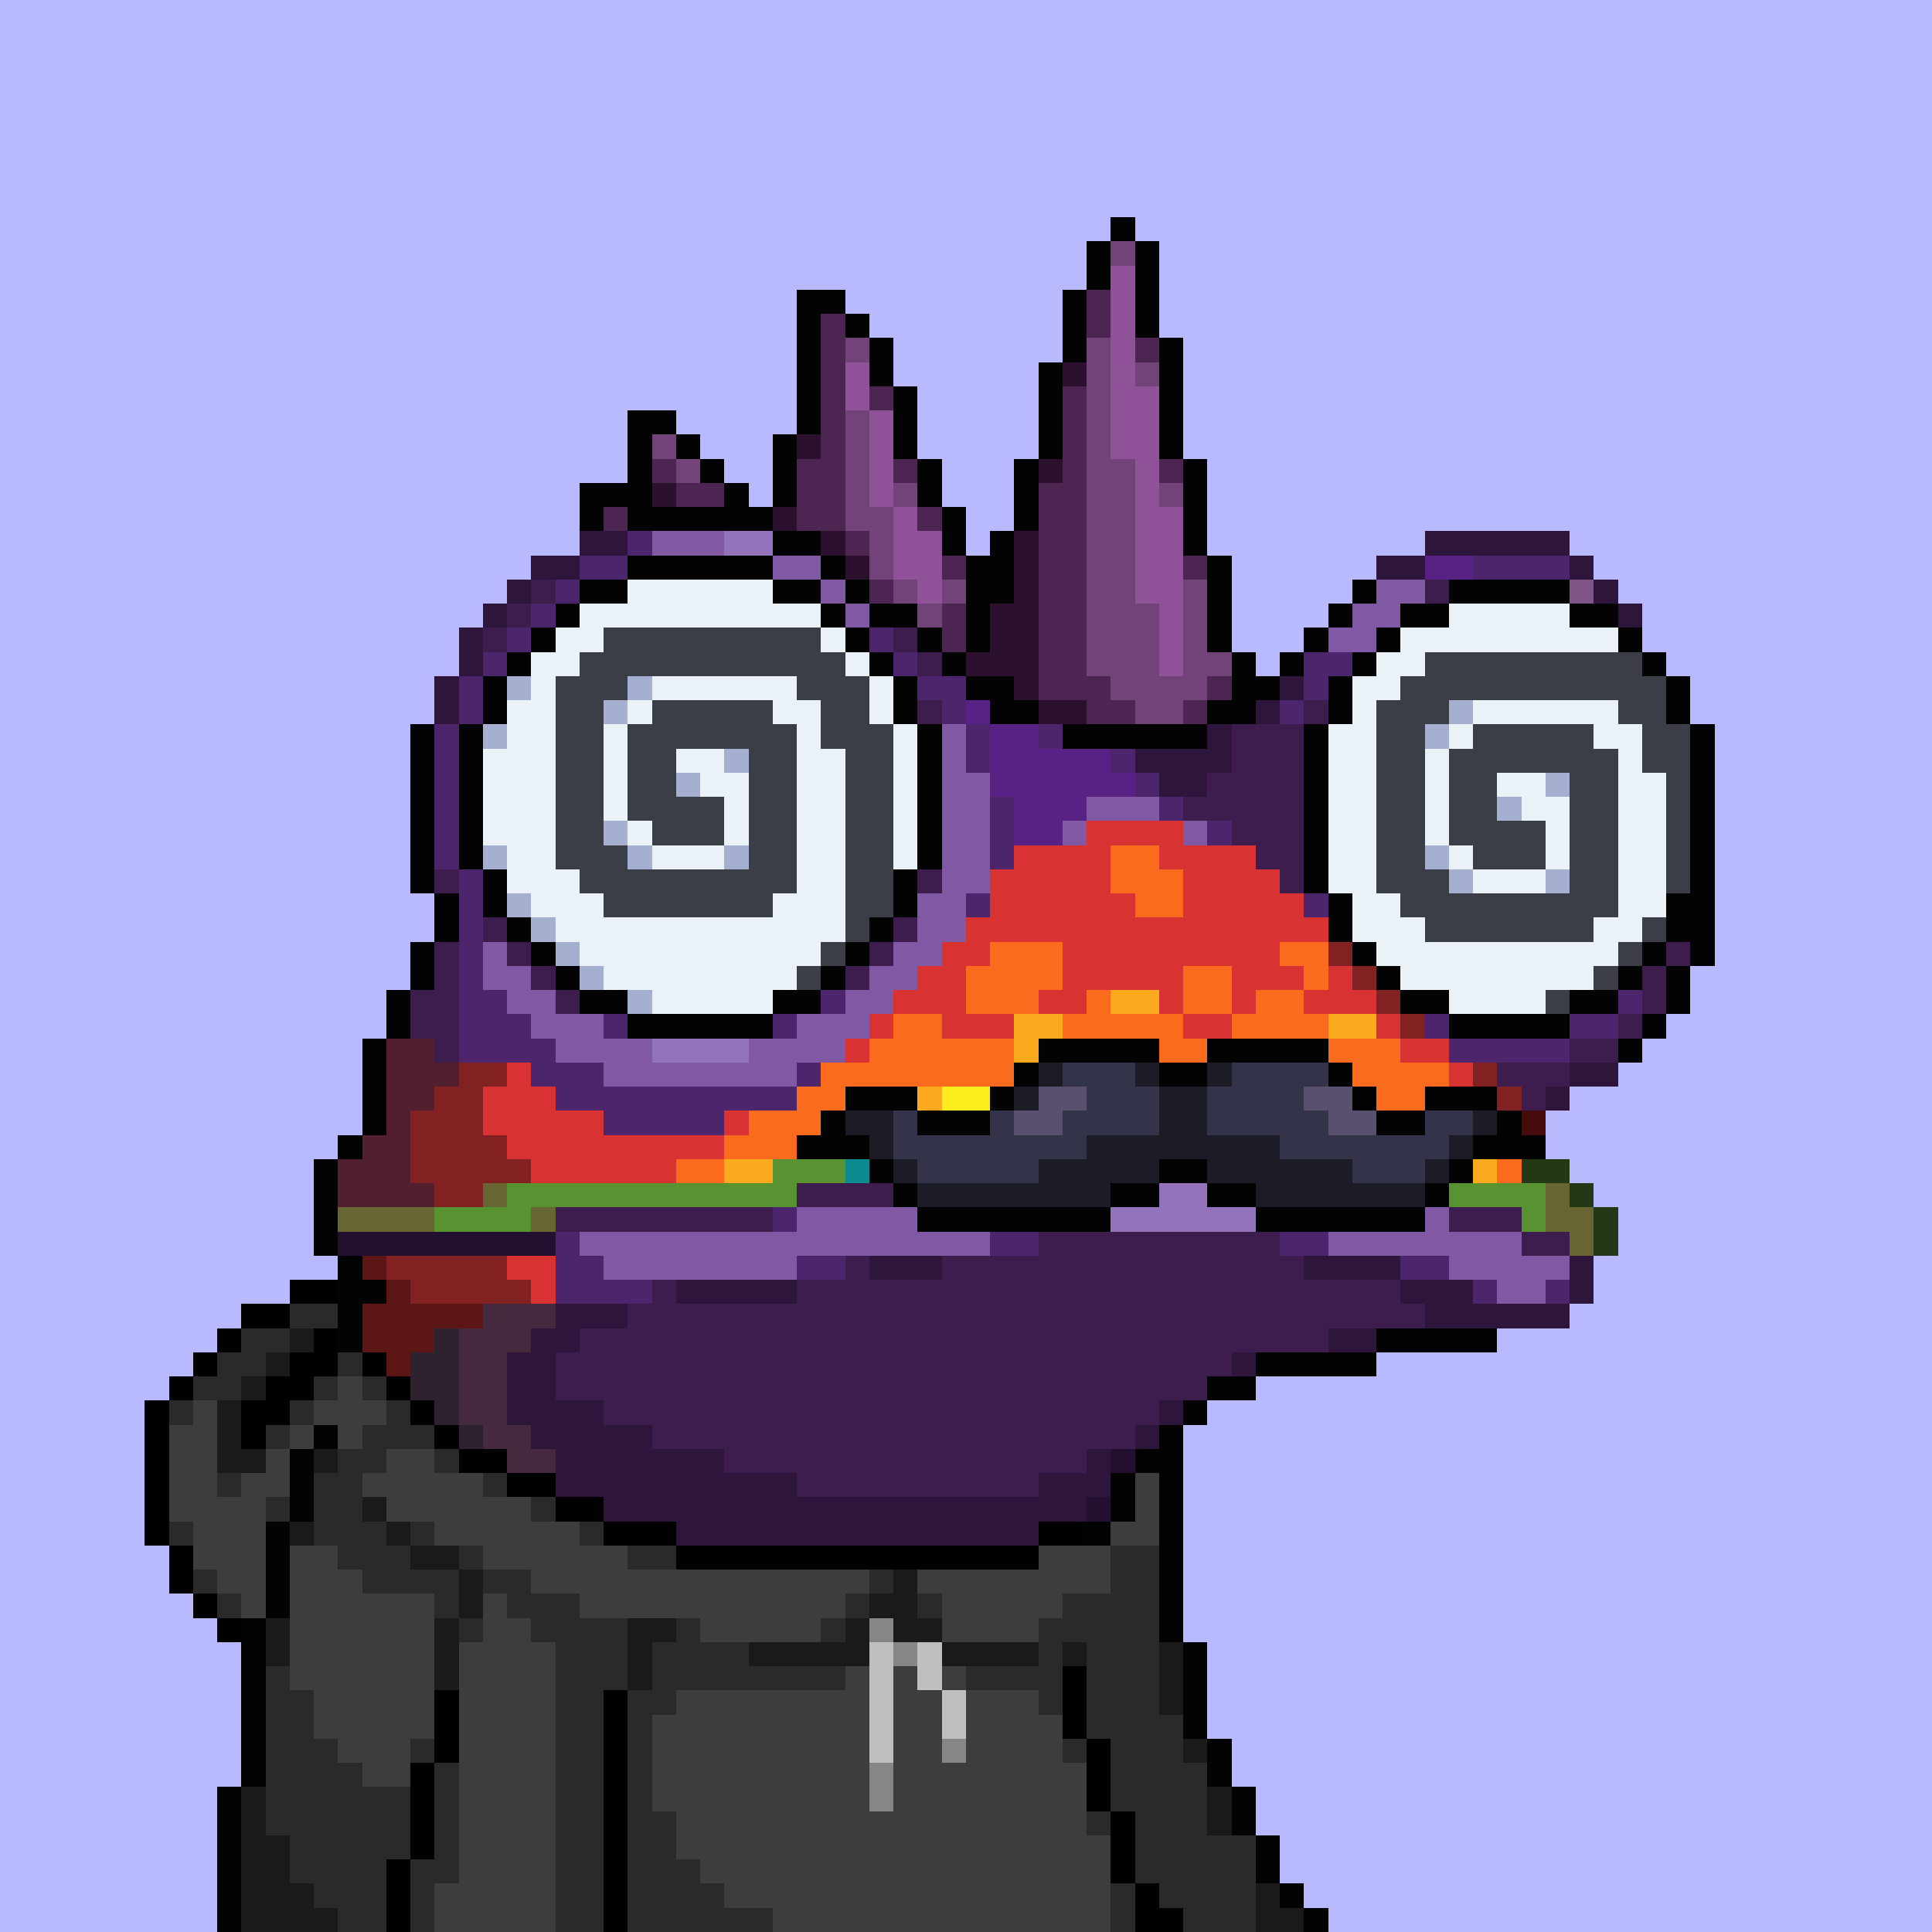 <svg xmlns="http://www.w3.org/2000/svg" width="800" height="800" viewBox="0 0 80 80" shape-rendering="crispEdges" style="image-rendering: pixelated;"><path fill="#b8b9ff" d="M0 0h80v80H0Z"/><path fill="#2e153c" d="M26 21h6v1h-6Zm-2 1h2v1h-2Zm8 0h2v1h-2Zm27 0h6v1h-6Zm-37 1h2v1h-2Zm12 0h1v1h-1Zm23 0h2v1h-2Zm8 0h1v1h-1Zm-44 1h1v1h-1Zm14 0h1v1h-1Zm31 0h1v1h-1Zm-46 1h1v1h-1Zm47 0h1v1h-1Zm-48 1h1v2h-1Zm-1 2h1v2h-1Zm35 0h1v1h-1Zm-1 1h1v1h-1Zm-2 1h1v2h-1Zm-3 1h3v1h-3Zm1 1h2v1h-2Zm17 12h2v1h-2Zm-1 1h1v1h-1Zm-28 7h3v1h-3Zm18 0h4v1h-4Zm11 0h1v2h-1Zm-37 1h5v1h-5Zm30 0h3v1h-3Zm-35 1h3v1h-3Zm36 0h6v1h-6Zm-37 1h2v1h-2Zm33 0h2v1h-2Zm-34 1h2v3h-2Zm30 0h1v1h-1Zm-28 2h2v4h-2Zm25 0h1v1h-1Zm-26 1h1v1h-1Zm3 0h2v5h-2Zm22 0h1v1h-1Zm-20 1h3v5h-3Zm18 0h1v2h-1Zm-15 1h3v5h-3Zm13 0h2v3h-2Zm-19 1h1v1h-1Zm9 0h10v5H33Zm-7 2h1v1h-1Zm17 0h1v4h-1Zm-15 1h2v1h-2Zm16 7h1v1h-1Zm1 3h1v1h-1Zm1 3h1v1h-1Z"/><path fill="#4d256d" d="M26 22h1v1h-1Zm-2 1h2v1h-2Zm37 0h4v1h-4Zm-38 1h1v1h-1Zm-1 1h1v1h-1Zm-1 1h1v1h-1Zm15 0h1v1h-1Zm-16 1h1v1h-1Zm17 0h1v1h-1Zm17 0h2v1h-2Zm-35 1h1v2h-1Zm19 0h2v1h-2Zm16 0h1v1h-1Zm-15 1h1v1h-1Zm14 0h1v1h-1Zm-35 1h1v6h-1Zm22 0h1v2h-1Zm3 0h1v1h-1Zm3 1h1v1h-1Zm1 1h1v1h-1Zm-6 1h1v3h-1Zm7 0h1v1h-1Zm2 1h1v1h-1Zm-31 2h1v8h-1Zm21 1h1v1h-1Zm14 0h1v1h-1Zm-34 4h1v3h-1Zm14 0h1v1h-1Zm33 0h1v1h-1Zm-46 1h1v2h-1Zm4 0h1v1h-1Zm7 0h1v1h-1Zm27 0h1v1h-1Zm6 0h2v1h-2Zm-43 1h1v2h-1Zm38 0h5v1h-5Zm-37 1h2v2h-2Zm10 0h1v1h-1Zm-8 1h8v1h-8Zm0 1h5v1h-5Zm18 2h7v1h-7Zm-11 2h1v1h-1Zm-9 1h1v3h-1Zm18 0h2v1h-2Zm12 0h2v1h-2Zm-29 1h1v2h-1Zm9 0h2v1h-2Zm25 0h2v1h-2Zm-33 1h2v1h-2Zm36 0h1v1h-1Zm3 0h1v1h-1ZM29 66h2v14h-2Zm-1 1h1v13h-1Zm3 0h9v13h-9Zm-4 1h1v12h-1Zm13 0h1v11h-1Zm1 1h1v9h-1Zm-15 1h1v10h-1Zm-1 7h1v3h-1Z"/><path fill="#8158a3" d="M27 22h3v1h-3Zm5 1h2v1h-2Zm2 1h1v1h-1Zm23 0h2v1h-2Zm-22 1h1v1h-1Zm21 0h2v1h-2Zm-1 1h2v1h-2Zm-16 4h1v9h-1Zm1 2h1v5h-1Zm5 1h3v1h-3Zm-1 1h1v1h-1Zm5 0h1v1h-1Zm-11 3h1v3h-1Zm-18 2h1v2h-1Zm17 0h1v2h-1Zm-16 1h1v2h-1Zm15 0h1v2h-1Zm-14 1h1v2h-1Zm13 0h1v2h-1Zm-12 1h2v2h-2Zm10 0h2v2h-2Zm-8 1h2v2h-2Zm6 0h2v2h-2Zm-4 1h4v1h-4Zm12 5h5v1h-5Zm14 0h1v1h-1Zm-20 1h6v2h-6Zm25 0h2v2h-2Zm-34 1h9v1h-9Zm15 0h2v1h-2Zm16 0h3v1h-3Zm5 0h3v2h-3Zm-35 1h8v1h-8Zm38 0h2v1h-2Zm-1 1h2v1h-2Z"/><path fill="#9374bc" d="M30 22h2v1h-2Zm-3 21h4v1h-4Zm17 6h9v2h-9Zm-5 1h5v1h-5Zm14 0h5v1h-5Z"/><path fill="#8a2a1c" d="M26 23h6v1h-6Zm-2 1h2v1h-2Zm38 0h3v1h-3Zm-39 1h1v1h-1Zm42 0h2v1h-2Zm-43 1h1v1h-1Zm45 0h1v1h-1Zm-46 1h1v1h-1Zm47 0h1v1h-1Zm-48 1h1v2h-1Zm49 0h1v2h-1Zm-50 2h1v6h-1Zm51 0h1v7h-1Zm-50 6h1v2h-1Zm49 1h1v2h-1Zm-48 1h1v1h-1Zm1 1h1v1h-1Zm46 0h1v1h-1Zm-1 1h1v1h-1Z"/><path fill="#582284" d="M59 23h2v1h-2Zm-19 6h2v1h-2Zm1 1h2v3h-2Zm2 1h3v2h-3Zm3 1h1v1h-1Zm-4 1h3v1h-3Zm0 1h2v1h-2Z"/><path fill="#3c1d4e" d="M22 24h1v1h-1Zm37 0h1v1h-1Zm-38 1h1v1h-1Zm-1 1h1v1h-1Zm17 0h1v1h-1Zm1 1h1v1h-1Zm0 2h1v1h-1Zm16 0h1v1h-1Zm-3 1h3v5h-3Zm-1 2h1v2h-1Zm-1 1h1v1h-1Zm3 2h2v1h-2Zm-34 1h1v1h-1Zm20 0h1v1h-1Zm15 0h1v1h-1Zm-33 2h1v1h-1Zm17 0h1v1h-1Zm-19 1h1v5h-1Zm3 0h1v1h-1Zm15 0h1v1h-1Zm33 0h1v1h-1Zm-47 1h1v1h-1Zm13 0h1v1h-1Zm33 0h1v2h-1Zm-51 1h1v2h-1Zm6 0h1v1h-1Zm44 1h1v1h-1Zm-2 1h2v1h-2Zm-3 1h3v1h-3Zm1 1h1v1h-1Zm-24 3h4v1h-4Zm11 0h4v1h-4Zm-17 1h6v1h-6Zm21 0h6v1h-6Zm-31 1h9v1h-9Zm37 0h3v1h-3Zm-17 1h10v5H43Zm20 0h2v1h-2Zm-28 1h1v10h-1Zm4 0h4v10h-4Zm14 0h1v4h-1Zm-26 1h1v7h-1Zm6 0h2v9h-2Zm3 0h3v9h-3Zm18 0h4v2h-4Zm-28 1h1v5h-1Zm2 0h5v6h-5Zm30 0h1v1h-1Zm-34 1h2v3h-2Zm30 0h1v1h-1Zm-31 1h1v2h-1Zm20 0h8v1h-8Zm0 1h7v1h-7Zm-18 1h1v1h-1Zm18 0h5v1h-5Zm0 1h4v1h-4Zm-13 1h3v1h-3Zm13 0h2v1h-2Zm-19 3h1v1h-1Zm1 1h1v2h-1Zm1 1h2v2h-2Zm2 1h1v1h-1Zm3 0h2v1h-2Zm-4 1h1v1h-1Zm13 0h3v1h-3Zm1 1h3v1h-3Zm1 1h2v11h-2Zm2 4h1v7h-1Zm1 3h1v4h-1Zm-4 2h1v2h-1Zm-1 1h1v1h-1Zm6 0h1v1h-1Z"/><path fill="#f78717" d="M26 24h5v1h-5Zm-2 1h2v1h-2Zm7 0h2v1h-2Zm30 0h4v1h-4Zm-38 1h1v1h-1Zm11 0h1v1h-1Zm25 0h2v1h-2Zm7 0h1v1h-1Zm-44 1h1v1h-1Zm13 0h1v2h-1Zm23 0h1v1h-1Zm9 0h1v1h-1Zm-46 1h1v2h-1Zm36 0h1v1h-1Zm11 0h1v1h-1Zm-32 1h1v8h-1Zm20 0h1v9h-1Zm-36 1h1v6h-1Zm49 0h1v1h-1Zm-32 1h1v4h-1Zm18 0h1v5h-1Zm-34 4h1v3h-1Zm14 0h1v3h-1Zm-13 1h1v3h-1Zm12 0h1v3h-1Zm23 0h1v3h-1Zm12 0h1v1h-1Zm-46 1h1v3h-1Zm10 0h1v3h-1Zm25 0h1v3h-1Zm10 0h1v2h-1Zm-44 1h1v2h-1Zm8 0h1v3h-1Zm27 0h1v3h-1Zm8 0h1v2h-1Zm-42 1h7v2h-7Zm35 0h1v2h-1Zm6 0h1v1h-1Zm-5 1h5v1h-5Zm-34 1h4v1h-4Zm34 0h3v1h-3Z"/><path fill="#bb561f" d="M31 24h1v1h-1Zm2 1h1v1h-1Zm27 0h1v1h-1Zm-2 1h1v1h-1Zm-1 1h1v1h-1Zm-21 1h1v1h-1Zm20 0h1v1h-1Zm-19 2h1v1h-1Zm18 0h1v1h-1Zm-18 5h1v1h-1Zm18 1h1v1h-1Zm-19 1h1v1h-1Zm-1 1h1v1h-1Zm21 0h1v1h-1Zm-22 1h1v1h-1Zm23 0h1v1h-1Zm-33 1h1v1h-1Zm9 0h1v1h-1Zm25 0h1v1h-1Zm8 0h1v1h-1Zm-40 1h1v1h-1Zm5 0h1v1h-1Zm29 0h1v1h-1Zm4 0h1v1h-1Z"/><path fill="#030303" d="M32 24h2v1h-2Zm24 0h1v1h-1Zm4 0h2v1h-2Zm-26 1h1v1h-1Zm2 0h2v1h-2Zm19 0h1v1h-1Zm3 0h2v1h-2Zm-23 1h1v1h-1Zm3 0h1v1h-1Zm16 0h1v1h-1Zm3 0h1v1h-1Zm-21 1h1v1h-1Zm3 0h1v1h-1Zm14 0h1v1h-1Zm3 0h1v1h-1Zm-19 1h1v2h-1Zm3 0h2v1h-2Zm12 0h1v1h-1Zm3 0h1v2h-1Zm-13 1h2v1h-2Zm8 0h2v1h-2Zm-33 1h1v7h-1Zm21 0h1v6h-1Zm6 0h6v1h-6Zm10 0h1v7h-1Zm-17 6h1v2h-1Zm-19 1h1v2h-1Zm37 0h1v2h-1Zm15 0h1v3h-1Zm-34 1h1v1h-1Zm-19 1h1v2h-1Zm18 0h1v1h-1Zm21 0h1v1h-1Zm-33 1h1v1h-1Zm11 0h1v1h-1Zm23 0h1v1h-1Zm12 0h1v2h-1Zm-53 1h1v2h-1Zm8 0h2v1h-2Zm8 0h2v1h-2Zm26 0h2v1h-2Zm7 0h2v1h-2Zm-39 1h6v1h-6Zm34 0h5v1h-5Zm8 0h1v1h-1Zm-53 1h1v4h-1Zm52 0h1v1h-1Zm-53 4h1v1h-1Zm-1 1h1v4h-1Zm1 4h1v4h-1Zm1 1h1v1h-1Zm42 2h5v1h-5Zm-44 1h1v4h-1Zm39 0h5v1h-5Zm-2 1h2v1h-2Zm-1 1h1v1h-1Zm-1 1h1v9h-1Zm-36 1h1v3h-1Zm35 0h1v1h-1Zm-1 1h1v2h-1Zm-35 2h1v4h-1Zm34 0h1v2h-1Zm-26 1h1v3h-1Zm25 1h1v6h-1Zm-34 2h1v7h-1Zm8 0h1v6h-1Zm8 0h1v3h-1Zm23 1h1v4h-1Zm-24 2h1v7h-1Zm20 2h1v2h-1Zm5 0h1v2h-1Zm-33 1h1v7h-1Zm-8 1h1v6H9Zm42 0h1v2h-1Zm-5 1h1v3h-1Zm6 1h1v2h-1Zm-28 1h1v3h-1Zm23 1h1v2h-1Zm6 0h1v1h-1Zm1 1h1v1h-1Z"/><path fill="#7f5487" d="M65 24h1v1h-1Z"/><path fill="#f9d02b" d="M26 25h5v1h-5Zm-2 1h3v1h-3Zm9 0h1v1h-1Zm32 0h1v1h-1Zm-42 1h3v1h-3Zm11 0h1v1h-1Zm25 0h1v1h-1Zm7 0h1v2h-1Zm-44 1h3v1h-3Zm36 0h1v1h-1Zm9 0h1v10h-1Zm-45 1h2v7h-2Zm13 0h1v1h-1Zm22 0h1v1h-1Zm11 0h1v8h-1Zm-47 1h1v1h-1Zm5 2h8v4h-8Zm33 0h6v5h-6Zm-38 1h1v2h-1Zm4 0h1v6h-1Zm9 0h1v2h-1Zm24 0h1v4h-1Zm7 0h1v7h-1Zm-41 1h1v4h-1Zm11 0h1v1h-1Zm22 0h1v2h-1Zm9 0h1v5h-1Zm3 1h1v1h-1Zm-46 1h1v1h-1Zm3 0h7v1h-7Zm0 1h6v1h-6Zm34 0h5v1h-5Zm-34 1h3v1h-3Zm35 0h4v1h-4Z"/><path fill="#f8f668" d="M27 26h6v1h-6Zm34 0h4v6h-4Zm-35 1h6v5h-6Zm34 0h1v1h-1Zm5 0h1v6h-1Zm-40 1h1v5h-1Zm-1 1h1v5h-1Zm8 0h1v3h-1Zm34 0h1v5h-1Zm-33 1h3v2h-3Zm24 0h1v4h-1Zm3 0h1v2h-1Zm-39 1h1v2h-1Zm37 0h2v1h-2Zm11 0h1v4h-1Zm-35 1h2v1h-2Zm24 0h1v1h-1Zm-23 1h1v1h-1Zm-1 2h1v1h-1Zm-1 1h1v1h-1Zm-1 1h1v1h-1Zm27 0h1v1h-1Zm-30 1h3v1h-3Zm31 0h1v1h-1Zm1 1h4v1h-4Z"/><path fill="#ffffea" d="M32 27h2v2h-2Zm2 1h1v2h-1Zm25 0h2v2h-2Zm-26 1h1v1h-1Zm25 0h1v2h-1Zm1 1h1v1h-1Z"/><path fill="#d83232" d="M45 34h4v1h-4Zm-3 1h4v4h-4Zm6 0h4v1h-4Zm-7 1h1v3h-1Zm8 0h4v4h-4Zm-3 1h1v4h-1Zm7 0h1v2h-1Zm-13 1h1v2h-1Zm7 0h2v3h-2Zm7 0h1v1h-1Zm-15 1h1v4h-1Zm5 0h2v2h-2Zm-6 1h1v2h-1Zm13 0h3v1h-3Zm4 0h1v2h-1Zm-18 1h1v1h-1Zm6 0h2v1h-2Zm5 0h1v1h-1Zm3 0h1v1h-1Zm3 0h1v1h-1Zm2 0h1v1h-1Zm-20 1h1v1h-1Zm4 0h2v1h-2Zm9 0h2v1h-2Zm8 0h1v1h-1Zm-22 1h1v1h-1Zm23 0h2v1h-2Zm-37 1h1v4h-1Zm39 0h1v1h-1Zm-40 1h1v2h-1Zm2 0h1v4h-1Zm39 0h1v1h-1Zm-38 1h2v3h-2Zm7 0h1v1h-1Zm32 0h1v1h-1Zm-37 1h5v1h-5Zm0 1h3v1h-3Zm-4 4h2v1h-2Zm1 1h1v1h-1Zm-8 5h1v3h-1Zm1 1h1v1h-1Z"/><path fill="#fb6b1d" d="M46 35h2v2h-2Zm2 1h1v2h-1Zm-1 1h1v1h-1Zm-6 2h3v2h-3Zm12 0h2v1h-2Zm-13 1h1v2h-1Zm9 0h2v2h-2Zm5 0h1v1h-1Zm-13 1h2v1h-2Zm4 0h1v3h-1Zm7 0h2v4h-2Zm-15 1h2v3h-2Zm7 0h1v3h-1Zm2 0h3v2h-3Zm5 0h1v1h-1Zm3 0h1v2h-1Zm-18 1h1v3h-1Zm3 0h3v2h-3Zm10 0h1v2h-1Zm6 0h3v1h-3Zm-21 1h2v3h-2Zm8 0h2v2h-2Zm5 0h2v1h-2Zm9 0h4v1h-4Zm-23 1h1v3h-1Zm4 0h1v1h-1Zm10 0h1v1h-1Zm3 0h2v1h-2Zm7 0h4v1h-4Zm-26 1h2v2h-2Zm27 0h4v1h-4Zm-28 1h1v1h-1Zm30 0h3v1h-3Zm-32 1h2v1h-2Zm34 0h1v1h-1Z"/><path fill="#822121" d="M55 39h1v1h-1Zm1 1h1v1h-1Zm1 1h1v1h-1Zm1 1h1v1h-1Zm-39 2h2v1h-2Zm42 0h1v1h-1Zm-43 1h2v5h-2Zm44 0h1v1h-1Zm-45 1h1v3h-1Zm3 1h1v2h-1Zm1 1h1v1h-1Zm-5 4h5v1h-5Zm1 1h5v1h-5Zm-3 3h1v2h-1Zm1 1h1v2h-1Z"/><path fill="#fbaa1d" d="M46 41h2v1h-2Zm-4 1h2v2h-2Zm13 0h2v1h-2Zm-5 1h2v1h-2Zm-5 1h2v2h-2Zm5 0h1v1h-1Zm4 0h2v1h-2Zm-16 1h1v2h-1Zm6 0h1v1h-1Zm4 0h2v1h-2Zm4 0h1v1h-1Zm3 0h2v1h-2Zm-19 1h2v1h-2Zm3 0h1v1h-1Zm3 0h1v1h-1Zm14 0h2v1h-2Zm-22 1h2v1h-2Zm24 0h2v1h-2Zm-28 1h2v1h-2Zm31 0h1v1h-1Z"/><path fill="#521f2f" d="M16 43h2v3h-2Zm2 1h1v1h-1Zm-2 2h1v4h-1Zm-1 1h1v3h-1Zm-1 1h1v2h-1Zm3 1h1v1h-1Z"/><path fill="#fbed1d" d="M51 44h1v1h-1Zm-12 1h3v1h-3Zm14 0h2v2h-2Zm-13 1h2v1h-2Zm12 0h1v1h-1Zm3 0h1v1h-1Z"/><path fill="#6ccf2b" d="M43 46h2v1h-2Zm8 0h1v1h-1Zm-15 1h2v1h-2Zm20 0h2v1h-2Z"/><path fill="#0eaf9b" d="M45 46h6v1h-6Zm-7 1h7v1h-7Zm15 0h3v1h-3Zm-16 1h2v1h-2Zm17 0h3v1h-3ZM15 60h1v3h-1Zm1 1h1v7h-1Zm-2 1h1v3h-1Zm1 4h1v3h-1Z"/><path fill="#470b0b" d="M63 46h1v2h-1Z"/><path fill="#30e1b9" d="M45 47h8v1h-8ZM15 63h1v3h-1Z"/><path fill="#599231" d="M32 48h3v1h-3Zm27 0h2v1h-2Zm-38 1h12v1H21Zm39 0h4v1h-4Zm-42 1h4v1h-4Zm45 0h1v1h-1Z"/><path fill="#0b8a8f" d="M35 48h2v1h-2Zm22 0h2v1h-2ZM16 60h3v1h-3Zm-2 1h1v1h-1Zm3 0h2v6h-2Zm-4 3h1v1h-1Zm1 1h1v1h-1Zm3 2h1v2h-1Zm28 0h1v2h-1Zm2 0h1v2h-1Zm-31 1h1v3h-1Zm30 0h1v2h-1Zm-31 1h1v4h-1Zm-1 3h1v2h-1Z"/><path fill="#233815" d="M63 48h2v1h-2Zm2 1h1v1h-1Zm1 1h1v2h-1Z"/><path fill="#676633" d="M20 49h1v1h-1Zm44 0h1v2h-1Zm-50 1h4v1h-4Zm8 0h1v1h-1Zm43 0h1v2h-1Z"/><path fill="#230f2f" d="M14 51h9v1h-9Zm32 9h1v1h-1Zm-1 2h1v1h-1Zm-1 2h1v1h-1Z"/><path fill="#5c1616" d="M15 52h1v1h-1Zm1 1h1v4h-1Zm-1 1h1v3h-1Zm2 0h3v1h-3Zm0 1h1v1h-1Z"/><path fill="#45293f" d="M20 54h3v1h-3Zm-1 1h3v1h-3Zm0 1h2v3h-2Zm1 3h2v1h-2Zm1 1h2v2h-2Z"/><path fill="#2e222f" d="M18 55h1v4h-1Zm-1 1h1v2h-1Zm-1 1h1v1h-1Zm3 2h1v1h-1Zm1 1h1v4h-1Zm27 1h1v3h-1Zm-28 1h1v2h-1Zm2 0h3v1h-3Zm25 1h1v4h-1Zm-1 2h1v1h-1Z"/><path fill="#0b5e65" d="M16 58h2v2h-2Zm2 1h1v1h-1Zm1 1h1v2h-1Zm28 4h1v3h-1Zm-2 2h1v1h-1Zm1 1h1v1h-1Zm-1 4h2v1h-2Zm1 1h1v3h-1Zm-33 2h1v3h-1Zm-1 1h1v5h-1Zm35 0h1v3h-1Zm-37 1h2v4h-2Zm38 1h1v3h-1Zm-28 1h3v2h-3Zm-4 1h1v1h-1Zm2 0h2v1h-2Zm5 0h1v1h-1Z"/><path fill="#672d84" d="M13 60h1v4h-1Zm-1 3h1v2h-1Zm-1 4h1v2h-1Zm3 3h1v2h-1Zm-4 4h1v2h-1Z"/><path fill="#323353" d="M21 63h1v1h-1Zm-1 1h1v1h-1Zm5 5h1v1h-1Z"/><path fill="#4d65b4" d="M22 63h1v1h-1Zm-1 1h1v1h-1Zm-1 1h1v2h-1Zm1 3h1v8h-1Zm27 0h1v2h-1Zm-31 1h1v4h-1Zm2 0h1v1h-1Zm26 0h1v2h-1Zm1 1h1v1h-1Zm-30 1h1v3h-1Zm4 0h1v4h-1Zm2 1h1v1h-1Zm27 0h1v1h-1Zm-34 1h1v5h-1Zm4 0h1v2h-1Zm-5 1h1v6h-1Zm4 0h1v4h-1Zm4 1h3v1h-3Zm1 1h2v1h-2Zm-10 1h1v3h-1Z"/><path fill="#484a77" d="M23 63h1v10h-1Zm-1 1h1v8h-1Zm2 0h1v11h-1Zm-3 1h1v3h-1Zm4 1h1v3h-1Zm-6 1h1v2h-1Zm28 5h1v3h-1Zm3 2h1v1h-1Zm-2 1h1v2h-1Zm3 1h1v2h-1Zm-2 1h1v3h-1Zm1 1h1v2h-1Zm1 1h1v1h-1Zm2 0h1v1h-1Z"/><path fill="#8f38a2" d="M12 65h2v9h-2Zm2 1h1v4h-1Zm-3 3h1v7h-1Zm1 5h1v1h-1Z"/><path fill="#4d9be6" d="M20 67h1v4h-1Zm27 2h1v3h-1Zm-28 1h1v3h-1Zm29 0h1v5h-1Zm-30 3h1v1h-1Zm31 0h1v3h-1Zm-33 1h1v5h-1Zm-1 4h1v2h-1Z"/><path fill="#070507" d="M44 71h1v1h-1Z"/><path fill="#2baf82" d="M22 73h2v2h-2Zm-3 2h2v3h-2Zm31 0h1v3h-1Zm-29 1h2v2h-2Zm28 0h1v1h-1Zm-26 1h1v2h-1Zm-5 1h2v1h-2Zm33 0h2v1h-2Zm1 1h1v1h-1Z"/><path fill="#0b040a" d="M45 74h1v1h-1Z"/><path fill="#010101" d="M12 53h2v1h-2Zm-2 1h2v1h-2Zm-1 1h1v1H9Zm4 0h1v2h-1Zm-5 1h1v1H8Zm4 0h1v2h-1Zm3 0h1v1h-1Zm-8 1h1v1H7Zm4 0h1v2h-1Zm5 0h1v1h-1ZM6 58h1v6H6Zm4 0h1v2h-1Zm7 0h1v1h-1Zm1 1h1v1h-1Zm1 1h2v1h-2Zm2 1h2v1h-2Zm2 1h2v1h-2Zm2 1h3v1h-3Zm18 0h2v1h-2ZM7 64h1v2H7Zm21 0h15v1H28ZM8 66h1v1H8Zm1 1h1v1H9Zm35 2h1v3h-1Zm-26 1h1v3h-1Zm7 0h1v10h-1Zm20 2h1v3h-1Zm-28 1h1v4h-1Zm29 2h1v3h-1Zm-30 2h1v3h-1Zm31 1h1v2h-1Zm1 1h1v1h-1Z"/><path fill="#2a2a2a" d="M12 54h2v1h-2Zm-2 1h2v1h-2Zm-1 1h2v1H9Zm5 0h1v1h-1Zm-6 1h2v1H8Zm5 0h1v1h-1Zm2 0h1v1h-1Zm-8 1h1v1H7Zm5 0h1v1h-1Zm4 0h1v2h-1Zm-5 1h1v1h-1Zm4 0h1v2h-1Zm2 0h1v1h-1Zm-3 1h1v5h-1Zm4 0h1v1h-1Zm-9 1h1v1H9Zm4 0h1v3h-1Zm7 0h1v1h-1Zm-9 1h1v1h-1Zm11 0h1v1h-1ZM7 63h1v1H7Zm8 0h1v3h-1Zm2 0h1v1h-1Zm7 0h1v1h-1Zm-8 1h1v2h-1Zm3 0h1v1h-1Zm7 0h2v1h-2Zm20 0h2v11h-2ZM8 65h1v1H8Zm9 0h2v1h-2Zm3 0h2v1h-2Zm16 0h1v1h-1ZM9 66h1v1H9Zm9 0h1v1h-1Zm3 0h3v1h-3Zm14 0h1v1h-1Zm3 0h1v1h-1Zm6 0h2v2h-2Zm-25 1h1v1h-1Zm3 0h4v1h-4Zm6 0h1v3h-1Zm6 0h1v1h-1Zm9 0h1v4h-1Zm-20 1h3v2h-3Zm4 0h1v3h-1Zm2 0h2v2h-2Zm16 0h1v4h-1Zm-34 1h1v7h-1Zm20 0h4v1h-4Zm9 0h3v1h-3Zm-28 1h1v8h-1Zm11 0h2v10h-2Zm3 0h1v10h-1Zm22 1h1v8h-1Zm-35 1h1v7h-1Zm4 0h1v1h-1Zm27 0h1v1h-1Zm-30 1h1v7h-1Zm4 0h1v5h-1Zm31 0h1v7h-1Zm-34 1h2v3h-2Zm12 1h1v5h-1Zm18 0h1v1h-1Zm2 0h1v3h-1Zm3 1h2v4h-2Zm-35 1h1v3h-1Zm2 0h1v3h-1Zm11 0h1v3h-1Zm1 1h1v2h-1Zm17 0h1v2h-1Zm-16 1h2v1h-2Z"/><path fill="#1a1a1a" d="M12 55h1v1h-1Zm-1 1h1v1h-1Zm-1 1h1v1h-1Zm-1 1h1v3H9Zm1 2h1v1h-1Zm3 0h1v1h-1Zm2 2h1v1h-1Zm-3 1h1v1h-1Zm4 0h1v1h-1Zm1 1h2v1h-2Zm2 1h1v2h-1Zm18 0h1v3h-1Zm-1 1h1v1h-1Zm-25 1h1v2h-1Zm7 0h1v3h-1Zm8 0h2v1h-2Zm9 0h1v2h-1Zm3 0h1v1h-1Zm-12 1h1v2h-1Zm5 0h4v1h-4Zm8 0h4v1h-4Zm5 0h1v1h-1Zm4 0h1v3h-1Zm1 4h1v1h-1Zm-39 2h1v6h-1Zm40 0h1v2h-1Zm-39 2h1v4h-1Zm1 2h1v2h-1Zm40 0h1v2h-1Zm-39 1h1v1h-1Zm40 0h1v1h-1Z"/><path fill="#030303" d="M14 55h1v1h-1Zm-1 4h1v1h-1Zm-1 1h1v3h-1Zm35 0h1v1h-1Zm-1 1h1v2h-1Zm2 0h1v7h-1Zm-37 2h1v4h-1Zm34 0h1v1h-1Zm-35 4h1v7h-1Zm39 1h1v4h-1Zm1 4h1v2h-1ZM9 74h1v6H9Zm42 0h1v2h-1Zm1 2h1v2h-1Zm1 2h1v1h-1Zm1 1h1v1h-1Z"/><path fill="#3d3d3d" d="M14 57h1v3h-1Zm-6 1h1v7H8Zm5 0h1v1h-1Zm2 0h1v1h-1Zm-8 1h1v4H7Zm5 0h1v1h-1Zm-1 1h1v2h-1Zm5 0h2v3h-2Zm-6 1h1v6h-1Zm5 0h1v1h-1Zm3 0h2v3h-2Zm29 0h1v3h-1ZM9 62h1v4H9Zm11 0h2v3h-2Zm2 1h2v3h-2Zm24 0h1v1h-1Zm-34 1h2v6h-2Zm12 0h2v3h-2Zm19 0h3v2h-3Zm-29 1h1v8h-1Zm12 0h10v1H26Zm12 0h5v1h-5Zm-23 1h3v6h-3Zm5 0h1v14h-1Zm6 0h9v1h-9Zm13 0h5v1h-5Zm-18 1h1v13h-1Zm8 0h5v1h-5Zm10 0h4v1h-4Zm-20 1h1v12h-1Zm3 0h1v12h-1Zm13 1h1v11h-1Zm2 0h1v11h-1Zm2 0h1v1h-1Zm-26 1h1v2h-1Zm15 0h7v7h-7Zm10 0h1v10h-1Zm2 0h3v10h-3Zm-13 1h1v4h-1Zm16 0h1v9h-1Zm-28 1h2v2h-2Zm24 1h1v7h-1Zm5 0h1v7h-1Zm-8 2h1v5h-1Zm9 1h1v4h-1Zm-16 1h6v1h-6Zm-11 1h1v2h-1Zm12 0h5v1h-5Zm2 1h3v1h-3Z"/><path fill="#868686" d="M36 67h1v1h-1Zm1 1h1v1h-1Zm2 4h1v1h-1Zm-3 1h1v2h-1Z"/><path fill="#bfbfbf" d="M36 68h1v5h-1Zm2 0h1v2h-1Zm1 2h1v2h-1Z"/><path fill="#030303" d="M46 9h1v1h-1Zm-1 1h1v2h-1Zm2 0h1v4h-1Zm-14 2h2v1h-2Zm11 0h1v3h-1Zm-11 1h1v5h-1Zm2 0h1v1h-1Zm1 1h1v2h-1Zm12 0h1v5h-1Zm-5 1h1v4h-1Zm-6 1h1v3h-1Zm-11 1h2v1h-2Zm0 1h1v4h-1Zm2 0h1v1h-1Zm4 0h1v3h-1Zm-3 1h1v1h-1Zm9 0h1v2h-1Zm4 0h1v3h-1Zm7 0h1v4h-1Zm-25 1h2v1h-2Zm6 0h1v2h-1Zm-6 1h1v1h-1Zm3 0h3v1h-3Zm4 0h1v1h-1Zm8 0h1v2h-1Zm-7 1h2v1h-2Zm9 0h1v3h-1Zm-7 1h1v1h-1Zm6 0h1v4h-1Zm10 0h1v4h-1Zm-15 1h1v1h-1Zm1 1h2v1h-2Zm2 1h1v1h-1Zm1 1h1v1h-1Zm12 0h1v2h-1Zm-11 1h2v1h-2Zm1 1h2v1h-2Zm9 0h1v1h-1Zm-6 1h6v1h-6Z"/><path fill="#714378" d="M46 10h1v1h-1Zm-11 4h1v1h-1Zm10 0h1v14h-1Zm2 1h1v1h-1Zm-12 2h1v5h-1Zm-8 1h1v1h-1Zm1 1h1v1h-1Zm18 0h1v10h-1Zm-9 1h1v1h-1Zm11 0h1v1h-1Zm-12 1h1v3h-1Zm1 3h1v1h-1Zm2 0h1v1h-1Zm10 0h1v5h-1Zm-11 1h1v1h-1Zm9 0h1v5h-1Zm3 2h1v1h-1Zm-2 1h1v2h-1Z"/><path fill="#8f5198" d="M46 11h1v8h-1Zm-11 4h1v2h-1Zm12 1h1v9h-1Zm-11 1h1v4h-1Zm1 4h1v3h-1Zm11 0h1v7h-1Zm-10 1h1v3h-1Z"/><path fill="#4d2552" d="M45 12h1v2h-1Zm-11 1h1v9h-1Zm13 1h1v1h-1Zm-11 2h1v1h-1Zm8 0h1v13h-1Zm-17 3h1v1h-1Zm6 0h1v3h-1Zm4 0h1v1h-1Zm11 0h1v1h-1Zm-20 1h2v1h-2Zm15 0h1v9h-1Zm-18 1h1v1h-1Zm13 0h1v1h-1Zm-3 1h1v1h-1Zm4 1h1v1h-1Zm10 0h1v1h-1Zm-13 1h1v1h-1Zm3 1h1v2h-1Zm6 3h1v2h-1Zm5 0h1v1h-1Zm-4 1h1v1h-1Zm3 0h1v1h-1Z"/><path fill="#2b112e" d="M44 15h1v1h-1Zm-11 3h1v1h-1Zm10 1h1v1h-1Zm-16 1h1v1h-1Zm5 1h1v1h-1Zm2 1h1v1h-1Zm8 0h1v7h-1Zm-7 1h1v1h-1Zm6 2h1v3h-1Zm-1 2h1v1h-1Zm3 2h2v1h-2Z"/><path fill="#030303" d="M26 23h6v1h-6Zm-2 1h2v1h-2Zm8 0h2v1h-2Zm28 0h5v1h-5Zm-37 1h1v1h-1Zm11 0h1v1h-1Zm24 0h2v1h-2Zm7 0h2v1h-2Zm-43 1h1v1h-1Zm13 0h1v1h-1Zm22 0h1v1h-1Zm10 0h1v1h-1Zm-46 1h1v1h-1Zm15 0h1v1h-1Zm20 0h1v1h-1Zm12 0h1v1h-1Zm-48 1h1v2h-1Zm17 0h1v2h-1Zm18 0h1v2h-1Zm14 0h1v2h-1Zm-50 2h1v6h-1Zm19 0h1v6h-1Zm16 0h1v7h-1Zm16 0h1v7h-1Zm-50 6h1v2h-1Zm17 0h1v2h-1Zm18 1h1v2h-1Zm14 0h1v2h-1Zm-48 1h1v1h-1Zm15 0h1v1h-1Zm-14 1h1v1h-1Zm13 0h1v1h-1Zm21 0h1v1h-1Zm12 0h1v1h-1Zm-45 1h1v1h-1Zm11 0h1v1h-1Zm23 0h1v1h-1Zm10 0h1v1h-1Zm-43 1h2v1h-2Zm8 0h2v1h-2Zm26 0h2v1h-2Zm7 0h2v1h-2Zm-39 1h6v1h-6Zm34 0h5v1h-5Z"/><path fill="#ebf2f7" d="M26 24h6v2h-6Zm-2 1h2v1h-2Zm8 0h2v1h-2Zm28 0h5v2h-5Zm-37 1h2v1h-2Zm11 0h1v1h-1Zm24 0h2v1h-2Zm7 0h2v1h-2Zm-43 1h2v1h-2Zm13 0h1v1h-1Zm22 0h2v1h-2Zm-35 1h1v10h-1Zm5 0h6v1h-6Zm9 0h1v2h-1Zm20 0h2v1h-2Zm-35 1h1v8h-1Zm5 0h1v1h-1Zm6 0h2v1h-2Zm24 0h1v10h-1Zm5 0h6v1h-6Zm-36 1h1v4h-1Zm8 0h1v10h-1Zm4 0h1v6h-1Zm18 0h1v7h-1Zm5 0h1v1h-1Zm6 0h2v1h-2Zm-46 1h1v4h-1Zm8 0h2v1h-2Zm6 0h1v8h-1Zm25 0h1v4h-1Zm8 0h1v8h-1Zm-38 1h2v1h-2Zm33 0h2v1h-2Zm6 0h1v6h-1Zm-38 1h1v2h-1Zm33 0h2v1h-2Zm-37 1h1v1h-1Zm38 0h1v2h-1Zm-37 1h3v1h-3Zm33 0h1v1h-1Zm-37 1h1v3h-1Zm38 0h3v1h-3Zm-37 1h1v3h-1Zm8 0h1v4h-1Zm25 0h1v3h-1Zm-32 1h7v3h-7Zm33 0h1v3h-1Zm8 0h1v2h-1Zm-7 1h7v2h-7Zm-32 2h5v1h-5Zm33 0h4v1h-4Z"/><path fill="#3b3d47" d="M25 26h9v2h-9Zm-1 1h1v10h-1Zm10 0h1v4h-1Zm25 0h9v2h-9Zm-36 1h1v8h-1Zm2 0h1v1h-1Zm8 0h1v1h-1Zm2 0h1v11h-1Zm23 0h1v10h-1Zm10 0h1v4h-1Zm-41 1h5v2h-5Zm30 0h1v8h-1Zm2 0h1v1h-1Zm8 0h1v1h-1Zm-41 1h1v4h-1Zm6 0h1v7h-1Zm4 0h1v8h-1Zm25 0h5v2h-5Zm8 0h1v7h-1Zm-42 1h1v4h-1Zm4 0h1v7h-1Zm29 0h1v4h-1Zm6 0h1v7h-1Zm-5 1h1v4h-1Zm4 0h1v7h-1Zm-37 1h2v2h-2Zm34 1h2v2h-2Zm-37 1h1v3h-1Zm1 1h5v2h-5Zm33 0h1v3h-1Zm1 1h5v2h-5Zm8 1h1v1h-1Zm-34 1h1v1h-1Zm33 0h1v1h-1Zm-34 1h1v1h-1Zm33 0h1v1h-1Zm-2 1h1v1h-1Z"/><path fill="#a5afcf" d="M21 28h1v1h-1Zm5 0h1v1h-1Zm-1 1h1v1h-1Zm35 0h1v1h-1Zm-40 1h1v1h-1Zm39 0h1v1h-1Zm-29 1h1v1h-1Zm-2 1h1v1h-1Zm36 0h1v1h-1Zm-2 1h1v1h-1Zm-37 1h1v1h-1Zm-5 1h1v1h-1Zm6 0h1v1h-1Zm4 0h1v1h-1Zm29 0h1v1h-1Zm1 1h1v1h-1Zm4 0h1v1h-1Zm-43 1h1v1h-1Zm1 1h1v1h-1Zm1 1h1v1h-1Zm1 1h1v1h-1Zm2 1h1v1h-1Z"/><path fill="#030303" d="M43 43h5v1h-5Zm7 0h5v1h-5Zm-8 1h1v1h-1Zm6 0h2v1h-2Zm7 0h1v1h-1Zm-20 1h3v1h-3Zm6 0h1v1h-1Zm15 0h1v1h-1Zm3 0h3v1h-3Zm-25 1h1v2h-1Zm4 0h3v1h-3Zm19 0h2v1h-2Zm5 0h1v2h-1Zm-29 1h1v1h-1Zm2 0h1v1h-1Zm26 0h1v1h-1Zm2 0h1v1h-1Zm-27 1h1v1h-1Zm12 0h2v1h-2Zm12 0h1v1h-1Zm-23 1h1v1h-1Zm9 0h2v1h-2Zm4 0h2v1h-2Zm9 0h1v1h-1Zm-21 1h8v1h-8Zm14 0h7v1h-7Z"/><path fill="#1b1c26" d="M43 44h1v1h-1Zm4 0h1v1h-1Zm3 0h1v1h-1Zm-8 1h1v1h-1Zm6 0h2v3h-2Zm-13 1h2v1h-2Zm26 0h1v1h-1Zm-25 1h1v1h-1Zm9 0h3v2h-3Zm5 0h3v2h-3Zm10 0h1v1h-1Zm-23 1h1v1h-1Zm6 0h2v2h-2Zm10 0h3v2h-3Zm6 0h1v1h-1Zm-21 1h5v1h-5Zm7 0h1v1h-1Zm7 0h1v1h-1Zm4 0h3v1h-3Z"/><path fill="#333449" d="M44 44h3v1h-3Zm7 0h4v1h-4Zm-6 1h3v2h-3Zm5 0h4v2h-4Zm-13 1h1v2h-1Zm4 0h1v3h-1Zm3 0h1v2h-1Zm10 0h1v2h-1Zm5 0h2v1h-2Zm-21 1h3v2h-3Zm4 0h2v1h-2Zm11 0h1v1h-1Zm2 0h5v1h-5Zm-13 1h1v1h-1Zm14 0h3v1h-3Z"/><path fill="#594f6e" d="M43 45h2v1h-2Zm11 0h2v1h-2Zm-12 1h2v1h-2Zm13 0h2v1h-2Z"/></svg>
